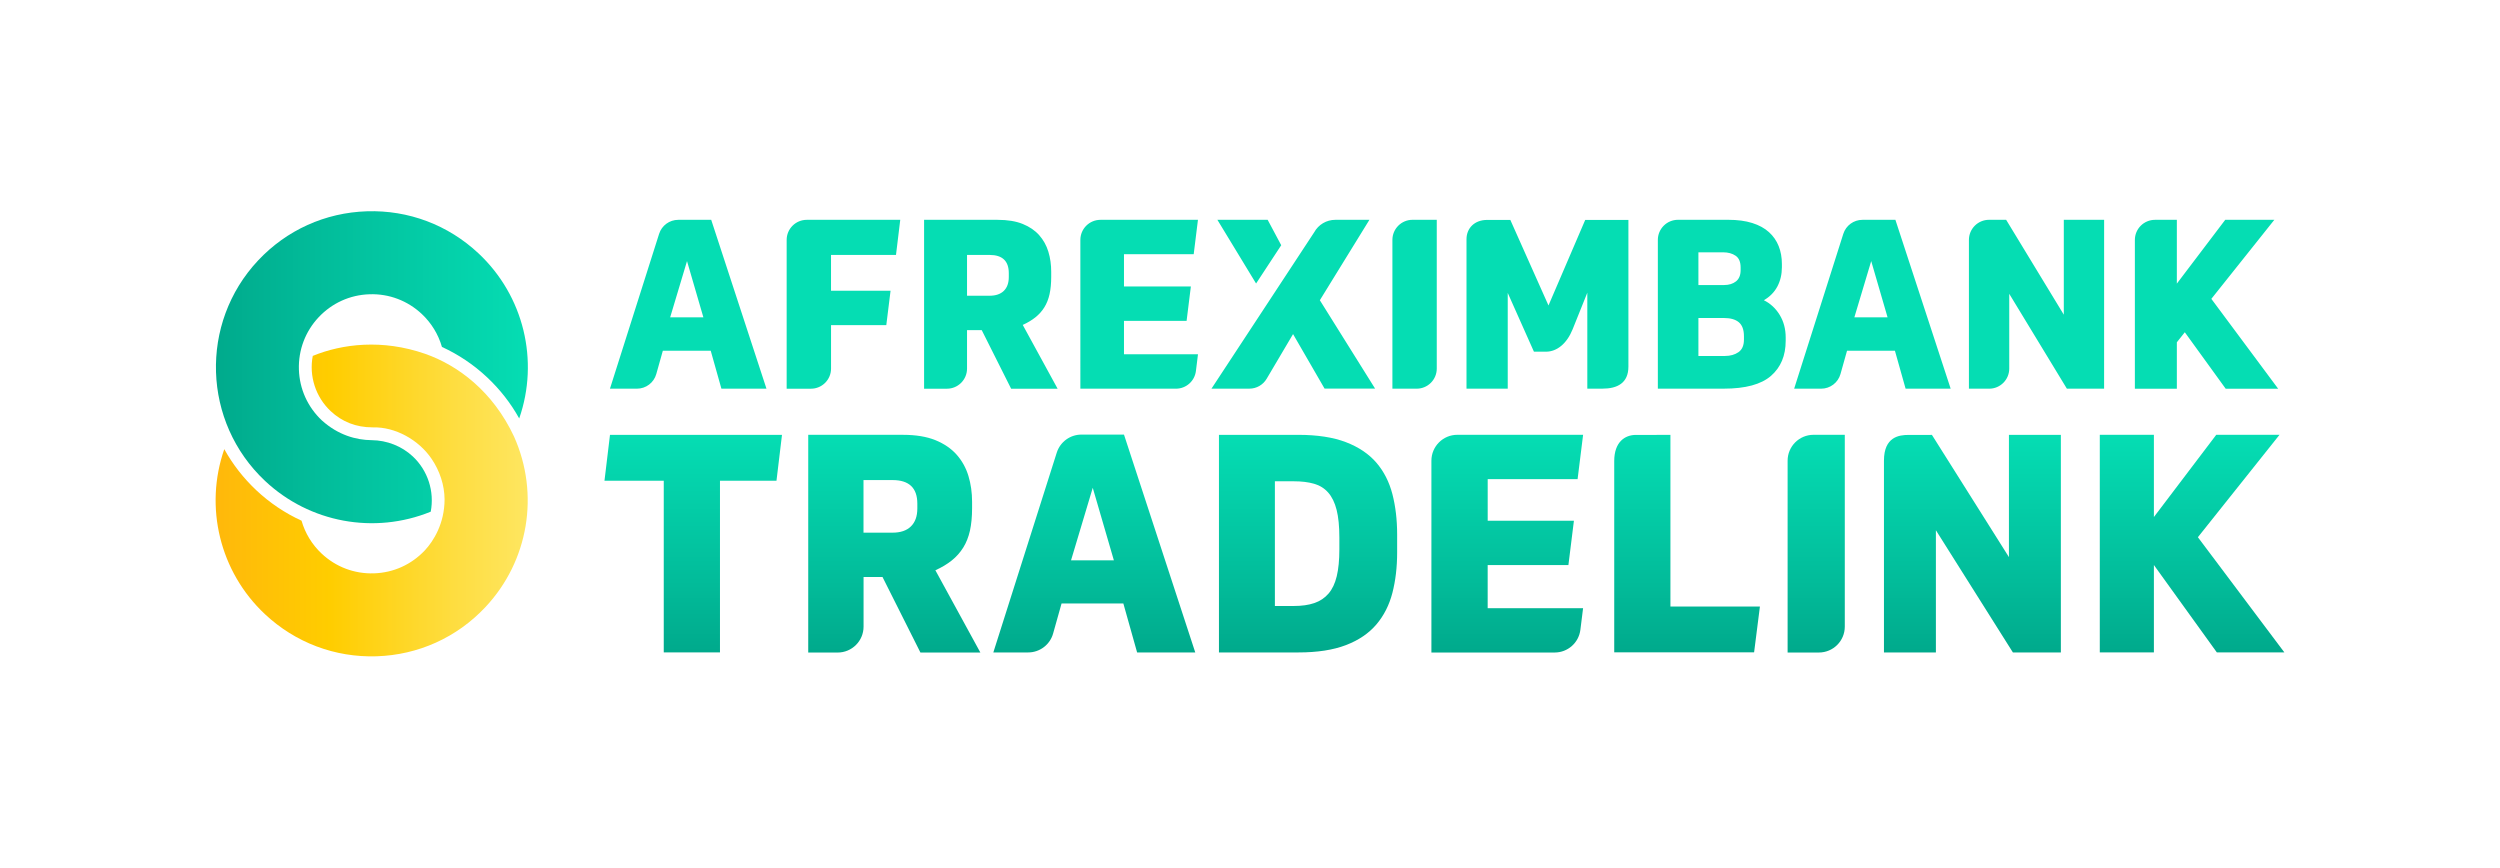 <?xml version="1.0" encoding="utf-8"?>
<!-- Generator: Adobe Illustrator 25.0.1, SVG Export Plug-In . SVG Version: 6.00 Build 0)  -->
<svg version="1.1" id="Layer_1" xmlns="http://www.w3.org/2000/svg" xmlns:xlink="http://www.w3.org/1999/xlink" x="0px" y="0px"
	 viewBox="0 0 1039.21 360.64" style="enable-background:new 0 0 1039.21 360.64;" xml:space="preserve">
<style type="text/css">
	.st0{fill:url(#SVGID_1_);}
	.st1{fill:url(#SVGID_2_);}
	.st2{fill:url(#SVGID_3_);}
	.st3{fill:url(#SVGID_4_);}
	.st4{fill:url(#SVGID_5_);}
	.st5{fill:url(#SVGID_6_);}
	.st6{fill:url(#SVGID_7_);}
	.st7{fill:url(#SVGID_8_);}
	.st8{fill:url(#SVGID_9_);}
	.st9{fill:url(#SVGID_10_);}
	.st10{fill:url(#SVGID_11_);}
	.st11{fill:url(#SVGID_12_);}
</style>
<g>
	<g>
		<g>
			<g>
				<linearGradient id="SVGID_1_" gradientUnits="userSpaceOnUse" x1="543.732" y1="270.727" x2="543.732" y2="181.411">
					<stop  offset="0" style="stop-color:#00AA8C"/>
					<stop  offset="0.328" style="stop-color:#02BC9A"/>
					<stop  offset="1" style="stop-color:#05DDB3"/>
				</linearGradient>
				<path class="st0" d="M506.7,180.76h33.03c7.88,0,14.46,1.02,19.76,3.05c5.29,2.03,9.5,4.87,12.64,8.51
					c3.13,3.64,5.35,8,6.67,13.08c1.31,5.08,1.97,10.67,1.97,16.77v7.5c0,6.1-0.66,11.69-1.97,16.77
					c-1.31,5.08-3.54,9.46-6.67,13.15c-3.14,3.68-7.35,6.54-12.64,8.57c-5.3,2.03-11.88,3.05-19.76,3.05H506.7V180.76z
					 M529.95,251.9h7.87c3.3,0,6.14-0.4,8.51-1.21c2.37-0.8,4.34-2.12,5.91-3.94c1.57-1.82,2.71-4.23,3.43-7.24
					c0.72-3.01,1.08-6.71,1.08-11.12v-4.95c0-4.66-0.38-8.49-1.14-11.5c-0.76-3.01-1.93-5.4-3.49-7.18
					c-1.57-1.78-3.54-3.01-5.91-3.68c-2.37-0.68-5.17-1.02-8.39-1.02h-7.87V251.9z"/>
				<linearGradient id="SVGID_2_" gradientUnits="userSpaceOnUse" x1="911.22" y1="270.727" x2="911.22" y2="181.411">
					<stop  offset="0" style="stop-color:#00AA8C"/>
					<stop  offset="0.328" style="stop-color:#02BC9A"/>
					<stop  offset="1" style="stop-color:#05DDB3"/>
				</linearGradient>
				<path class="st1" d="M913.63,223.31l35.95,47.89h-28.07l-26.17-36.33v36.33h-22.49v-90.45h22.49v34.17l25.91-34.17h26.3
					L913.63,223.31z"/>
				<linearGradient id="SVGID_3_" gradientUnits="userSpaceOnUse" x1="288.166" y1="270.727" x2="288.166" y2="181.411">
					<stop  offset="0" style="stop-color:#00AA8C"/>
					<stop  offset="0.328" style="stop-color:#02BC9A"/>
					<stop  offset="1" style="stop-color:#05DDB3"/>
				</linearGradient>
				<path class="st2" d="M325.06,180.78l-2.29,19.05h-23.49v71.37h-23.37v-71.37h-24.64l2.29-19.05H325.06z"/>
				<linearGradient id="SVGID_4_" gradientUnits="userSpaceOnUse" x1="701.289" y1="270.727" x2="701.289" y2="181.411">
					<stop  offset="0" style="stop-color:#00AA8C"/>
					<stop  offset="0.328" style="stop-color:#02BC9A"/>
					<stop  offset="1" style="stop-color:#05DDB3"/>
				</linearGradient>
				<path class="st3" d="M694.37,180.78v71.34h37.2l-2.42,19.04h-58.14c0,0,0-71.6,0-79.5s4.39-10.88,9.05-10.88
					S694.37,180.78,694.37,180.78z"/>
				<linearGradient id="SVGID_5_" gradientUnits="userSpaceOnUse" x1="819.898" y1="270.727" x2="819.898" y2="181.411">
					<stop  offset="0" style="stop-color:#00AA8C"/>
					<stop  offset="0.328" style="stop-color:#02BC9A"/>
					<stop  offset="1" style="stop-color:#05DDB3"/>
				</linearGradient>
				<path class="st4" d="M803.07,180.78l32.01,50.8v-50.8h21.59v90.43h-19.94l-32.01-50.8v50.8h-21.59c0,0,0-69.81,0-79.74
					c0-9.93,6.35-10.68,10.2-10.68C797.18,180.78,803.07,180.78,803.07,180.78z"/>
				<linearGradient id="SVGID_6_" gradientUnits="userSpaceOnUse" x1="626.544" y1="270.727" x2="626.544" y2="181.411">
					<stop  offset="0" style="stop-color:#00AA8C"/>
					<stop  offset="0.328" style="stop-color:#02BC9A"/>
					<stop  offset="1" style="stop-color:#05DDB3"/>
				</linearGradient>
				<path class="st5" d="M658.07,180.74l-2.29,18.43h-37.37v17.29h35.84l-2.29,18.43h-33.56v17.92h39.66l-1.12,8.98
					c-0.67,5.4-5.25,9.45-10.69,9.45h-51.24v-79.73c0-5.95,4.82-10.77,10.77-10.77H658.07z"/>
				<linearGradient id="SVGID_7_" gradientUnits="userSpaceOnUse" x1="371.719" y1="270.727" x2="371.719" y2="181.411">
					<stop  offset="0" style="stop-color:#00AA8C"/>
					<stop  offset="0.328" style="stop-color:#02BC9A"/>
					<stop  offset="1" style="stop-color:#05DDB3"/>
				</linearGradient>
				<path class="st6" d="M388.82,237.05c2.63-1.19,4.89-2.54,6.8-4.07c1.91-1.52,3.5-3.31,4.77-5.34c1.27-2.03,2.2-4.39,2.8-7.05
					c0.59-2.67,0.89-5.79,0.89-9.34v-2.67c0-3.81-0.51-7.39-1.52-10.74c-1.02-3.35-2.65-6.29-4.89-8.83
					c-2.25-2.54-5.19-4.55-8.83-6.04c-3.65-1.48-8.14-2.22-13.47-2.22h-39.4v90.5h12.23c5.95,0,10.77-4.82,10.77-10.77v-20.62h7.88
					l15.76,31.39h24.91L388.82,237.05z M381.32,211.38c0,3.22-0.89,5.7-2.67,7.44c-1.78,1.74-4.32,2.6-7.63,2.6h-12.08v-21.86h12.08
					c6.86,0,10.3,3.26,10.3,9.79V211.38z"/>
				<linearGradient id="SVGID_8_" gradientUnits="userSpaceOnUse" x1="754.973" y1="270.727" x2="754.973" y2="181.411">
					<stop  offset="0" style="stop-color:#00AA8C"/>
					<stop  offset="0.328" style="stop-color:#02BC9A"/>
					<stop  offset="1" style="stop-color:#05DDB3"/>
				</linearGradient>
				<path class="st7" d="M756.08,271.24h-13v-79.73c0-5.95,4.82-10.77,10.77-10.77h13v79.73
					C766.86,266.42,762.03,271.24,756.08,271.24z"/>
				<linearGradient id="SVGID_9_" gradientUnits="userSpaceOnUse" x1="454.879" y1="270.727" x2="454.879" y2="181.411">
					<stop  offset="0" style="stop-color:#00AA8C"/>
					<stop  offset="0.328" style="stop-color:#02BC9A"/>
					<stop  offset="1" style="stop-color:#05DDB3"/>
				</linearGradient>
				<path class="st8" d="M467.22,180.65h-17.68c-4.7,0-8.85,3.04-10.27,7.52l-26.36,83.04h14.47c4.83,0,9.07-3.21,10.38-7.86
					l3.51-12.49h25.69l5.72,20.35h24.17L467.22,180.65z M445.21,232.92l9.03-30.15l8.78,30.15H445.21z"/>
			</g>
		</g>
		<linearGradient id="SVGID_10_" gradientUnits="userSpaceOnUse" x1="253.538" y1="126.475" x2="946.978" y2="126.475">
			<stop  offset="0" style="stop-color:#05DDB3"/>
			<stop  offset="1" style="stop-color:#05DDB3"/>
		</linearGradient>
		<path class="st9" d="M295.44,145.8h-19.91l-2.72,9.68c-1.01,3.6-4.3,6.09-8.04,6.09h-11.22l20.43-64.36
			c1.1-3.47,4.32-5.83,7.96-5.83h13.7l22.97,70.19h-18.73L295.44,145.8z M278.58,131.9h13.8l-6.8-23.37L278.58,131.9z M374.22,91.38
			l-1.77,14.59h-27.01v14.89h24.75l-1.77,14.29h-22.97v18.07c0,4.62-3.74,8.36-8.36,8.36H327V99.74c0-4.62,3.74-8.36,8.36-8.36
			H374.22z M436.97,115.04c0,2.76-0.23,5.18-0.69,7.25c-0.46,2.07-1.18,3.89-2.17,5.47c-0.99,1.58-2.22,2.96-3.7,4.14
			c-1.48,1.18-3.24,2.24-5.27,3.16l14.49,26.52h-19.32l-12.22-24.35h-6.11v15.99c0,4.62-3.74,8.36-8.36,8.36h-9.49V91.38h30.56
			c4.14,0,7.62,0.57,10.45,1.72c2.83,1.15,5.11,2.71,6.85,4.68c1.74,1.97,3.01,4.25,3.8,6.85c0.79,2.6,1.18,5.37,1.18,8.33V115.04z
			 M401.98,122.93h9.37c2.56,0,4.53-0.67,5.92-2.02c1.38-1.35,2.07-3.27,2.07-5.77v-1.58c0-5.06-2.66-7.59-7.99-7.59h-9.37V122.93z
			 M497.97,91.38l-1.77,14.29h-28.98v13.41h27.8l-1.77,14.29h-26.03v13.9h30.76l-0.86,6.97c-0.52,4.18-4.08,7.33-8.29,7.33h-39.74
			V99.74c0-4.62,3.74-8.36,8.36-8.36H497.97z M548.64,124.8l20.6-33.42h-14.2c-3.64,0-7,1.99-8.75,5.18l-42.7,65h15.75
			c2.95,0,5.68-1.56,7.18-4.1l10.98-18.58l13.11,22.67h21L548.64,124.8z M532.58,101.94l-5.63-10.56h-20.9l16.08,26.47
			L532.58,101.94z M588.88,161.57H578.8V99.73c0-4.62,3.74-8.36,8.36-8.36h10.08v61.84C597.24,157.83,593.5,161.57,588.88,161.57z
			 M658.95,91.42l-15.27,35.56l-15.86-35.56c0,0-4.53,0-9.67,0s-8.55,3.37-8.55,8.03c0,4.66,0,62.11,0,62.11l17.14,0.01l0-39.81
			l10.89,24.43c0,0,1.44,0,5.04,0c4.46,0,8.63-3.31,11.05-9.32c2.42-6.01,6.1-15.2,6.1-15.2v39.89c0,0,1,0,6.28,0
			c6.21,0,10.8-2.33,10.8-9.16c0-6.84,0-60.98,0-60.98L658.95,91.42z M689.14,161.57V99.73c0-4.62,3.74-8.36,8.36-8.36h20.92
			c3.81,0,7.13,0.44,9.96,1.33c2.83,0.89,5.14,2.16,6.95,3.8c1.81,1.64,3.15,3.58,4.04,5.82c0.89,2.24,1.33,4.7,1.33,7.39v1.38
			c0,2.96-0.63,5.62-1.87,7.99c-1.25,2.36-3.12,4.27-5.62,5.72c2.76,1.38,4.96,3.43,6.61,6.16c1.64,2.73,2.46,5.83,2.46,9.31v1.38
			c0,6.18-2.04,11.04-6.11,14.59c-4.08,3.55-10.61,5.32-19.62,5.32H689.14z M706,118.49h10.65c2.04,0,3.7-0.51,4.98-1.53
			c1.28-1.02,1.92-2.58,1.92-4.68v-1.09c0-2.3-0.69-3.93-2.07-4.88c-1.38-0.95-3.12-1.43-5.23-1.43H706V118.49z M706,147.97h11.04
			c2.23,0,4.11-0.53,5.62-1.58c1.51-1.05,2.27-2.79,2.27-5.23v-1.38c0-2.69-0.71-4.63-2.12-5.82c-1.41-1.18-3.47-1.77-6.16-1.77H706
			V147.97z M787.69,145.8h-19.91l-2.72,9.68c-1.01,3.6-4.3,6.09-8.04,6.09h-11.22l20.43-64.36c1.1-3.47,4.32-5.83,7.96-5.83h13.7
			l22.97,70.19h-18.73L787.69,145.8z M770.83,131.9h13.8l-6.8-23.37L770.83,131.9z M833.93,91.38l23.96,39.43V91.38h16.76
			l-0.01,70.19h-15.47l-23.96-39.44v31.08c0,4.62-3.74,8.36-8.36,8.36h-8.4V99.73c0-4.62,3.74-8.36,8.36-8.36H833.93z
			 M946.98,161.57l-27.76-37.34l26.18-32.85h-20.41l-20.11,26.52V91.38h-9.09c-4.61,0-8.36,3.74-8.36,8.36v61.84h17.45v-19.3
			l3.31-4.17l16.99,23.47H946.98z"/>
	</g>
	<g>
		<linearGradient id="SVGID_11_" gradientUnits="userSpaceOnUse" x1="89.761" y1="152.64" x2="219.432" y2="152.64">
			<stop  offset="0" style="stop-color:#00AA8C"/>
			<stop  offset="0.328" style="stop-color:#02BC9A"/>
			<stop  offset="1" style="stop-color:#05DDB3"/>
		</linearGradient>
		<path class="st10" d="M110.2,199.93c18.51,17.37,45.4,22.32,68.85,12.77c1.6-8.39-1.19-17.09-7.44-22.95
			c-4.55-4.27-10.74-6.73-17.16-6.78c-6.41-0.05-13.93-2.14-20.64-8.2c-5.91-5.55-9.31-13.06-9.56-21.16
			c-0.26-8.1,2.66-15.82,8.2-21.73c5.55-5.91,13.06-9.31,21.16-9.56c8.11-0.27,15.82,2.66,21.73,8.2c3.98,3.74,6.86,8.45,8.37,13.69
			c6.89,3.16,13.2,7.4,18.78,12.64c5.36,5.03,9.83,10.76,13.34,17.09c8.36-24.01,1.92-50.94-16.88-68.58
			c-12.63-11.85-29.11-18.08-46.43-17.53c-17.31,0.55-33.38,7.81-45.23,20.44C82.82,134.34,84.13,175.46,110.2,199.93L110.2,199.93z
			"/>
		<linearGradient id="SVGID_12_" gradientUnits="userSpaceOnUse" x1="89.628" y1="208.046" x2="219.36" y2="208.046">
			<stop  offset="0" style="stop-color:#FFB80B"/>
			<stop  offset="0.368" style="stop-color:#FFCD00"/>
			<stop  offset="0.764" style="stop-color:#FEDD40"/>
			<stop  offset="1" style="stop-color:#FEE661"/>
		</linearGradient>
		<path class="st11" d="M93.23,186.7c-8.36,24.01-1.92,50.94,16.88,68.58c12.63,11.85,29.12,18.08,46.43,17.53
			c17.31-0.55,33.38-7.81,45.23-20.44c17.94-19.12,22.62-46.95,11.91-70.89c-8.79-18.8-23.33-29.65-37.01-34.42
			c-17.71-6.14-34.33-4.16-46.66,0.88c-1.6,8.39,1.19,17.08,7.44,22.95c4.73,4.44,10.58,6.77,17.45,6.76
			c9.48-0.27,19.21,5.26,24.52,13.1c3.38,4.99,5.34,10.9,5.38,16.82c0,10.07-4.64,17.41-8.2,21.2c-5.55,5.91-13.06,9.31-21.16,9.56
			c-8.12,0.26-15.82-2.66-21.73-8.2c-3.99-3.74-6.86-8.45-8.37-13.69c-6.89-3.16-13.21-7.4-18.78-12.63
			C101.21,198.77,96.74,193.04,93.23,186.7z"/>
	</g>
</g>
</svg>
